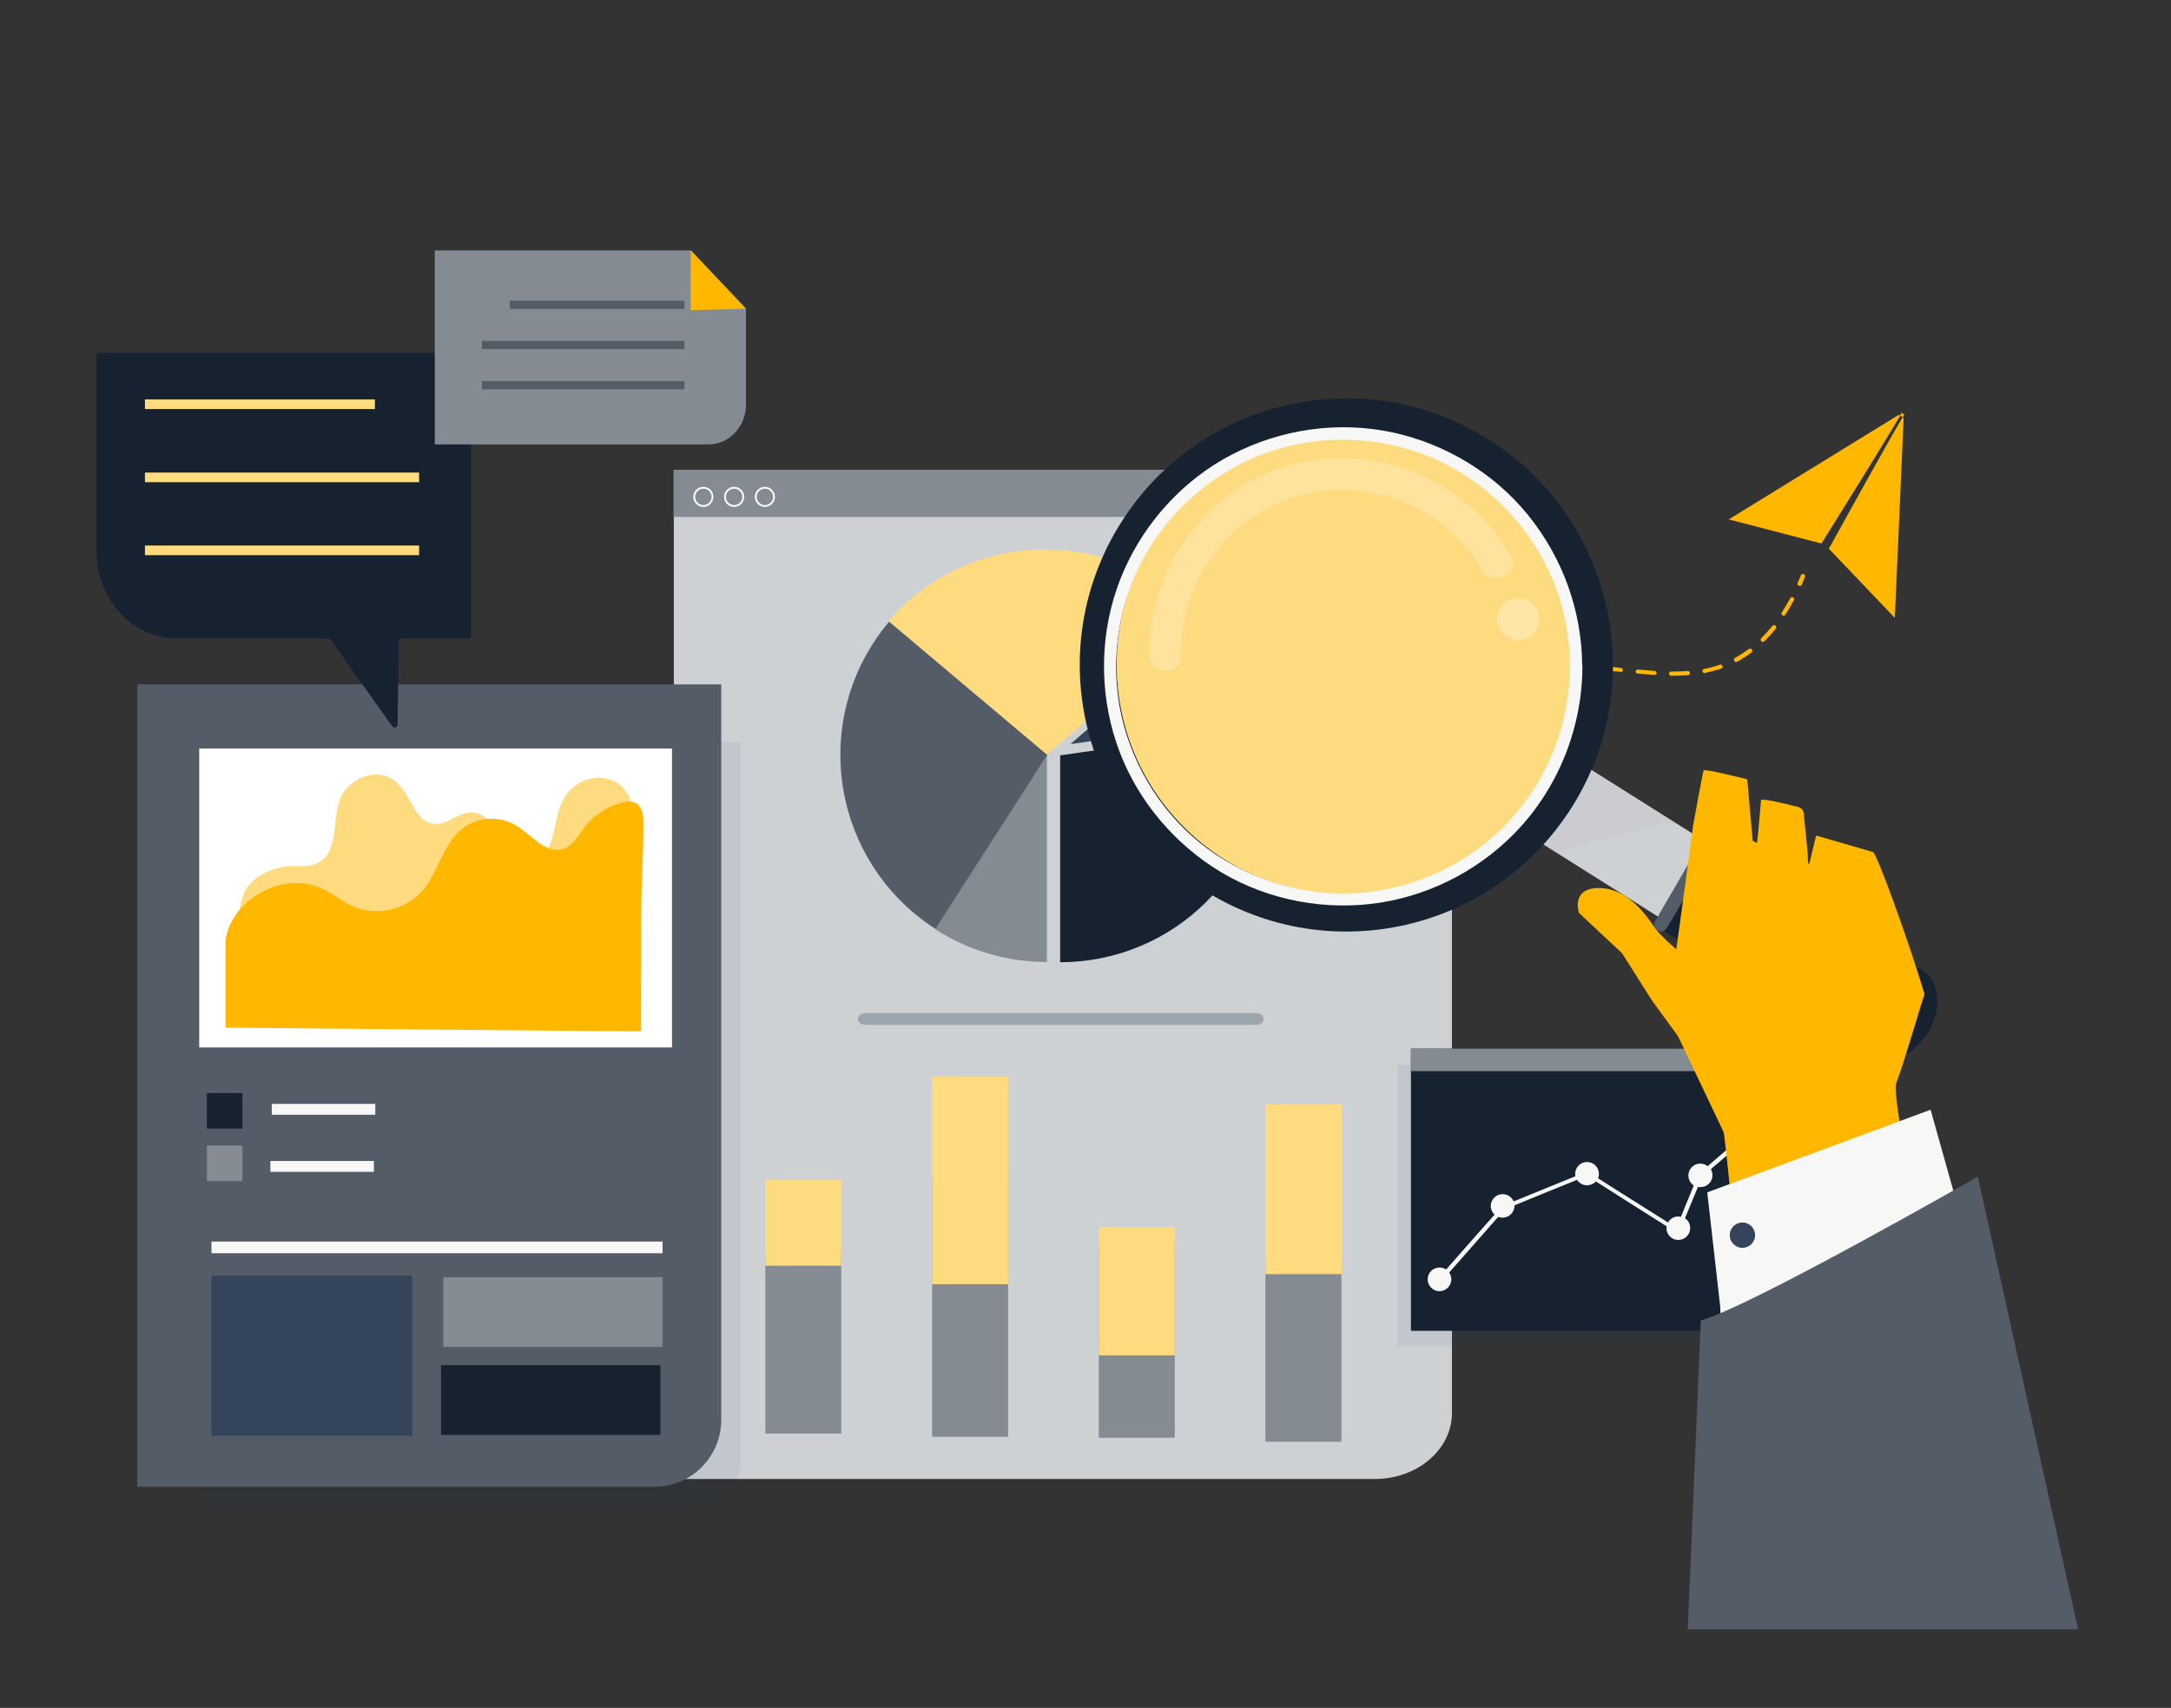 <svg xmlns="http://www.w3.org/2000/svg" xmlns:xlink="http://www.w3.org/1999/xlink" id="Capa_1" x="0px" y="0px" viewBox="0 0 1080 849.7" style="enable-background:new 0 0 1080 849.7;" xml:space="preserve">
<rect x="0" y="0" width="1080" height="849.7" fill="#333333" stroke="none"/>
<style type="text/css">
	.st0{fill:#CED1D4;}
	.st1{fill:#858B93;}
	.st2{fill:#9BA6AE;}
	.st3{fill:#FFDB80;}
	.st4{fill:#172231;}
	.st5{fill:#545C67;}
	.st6{fill:#34445A;}
	.st7{fill:#FFFFFF;}
	.st8{opacity:7.000000e-02;fill:#184462;}
	.st9{fill:#FFB700;}
	.st10{fill:#F7F7F6;}
	.st11{opacity:3.000000e-02;fill:#221F1F;}
	.st12{opacity:0.2;fill:#BBBCBF;}
	.st13{opacity:0.22;}
	.st14{opacity:0.31;fill:#FFFFFF;}
	.st15{fill:#2A2F77;}
	.st16{fill:#0A1726;}
	.st17{fill:#6A6EA0;}
	.st18{fill:#9497BB;}
	.st19{fill:#FFCD4C;}
	.st20{fill:#FFF1CC;}
	.st21{fill:#F4F5EF;}
	.st22{fill:#F7F8F4;}
	.st23{fill:#FCFCFA;}
	.st24{fill:#F0F0E8;}
</style>
<g>
	<g>
		<g>
			<path class="st0" d="M684,735.8H335.2V233.9h387.1v469.1C722.3,721.1,705.1,735.8,684,735.8z"></path>
			<rect x="335.1" y="233.9" class="st1" width="386.4" height="23.3"></rect>
		</g>
		<g>
			<g>
				<path class="st2" d="M624.7,509.9c5.2,0,5.2-5.9,0-5.9c-64.7,0-129.3,0-194,0c-5.2,0-5.2,5.9,0,5.9l0,0H624.7z"></path>
			</g>
		</g>
		<g>
			<path class="st3" d="M519.9,273.4c-31.1,0-58.9,13.8-77.8,35.5l77.8,67.4l77.8-67.4C578.8,287.2,551,273.4,519.9,273.4z"></path>
			<path class="st4" d="M629.2,361.2l-101.8,14.6v102.9c56.9,0,102.9-46,102.9-102.9C630.2,370.9,629.8,366,629.2,361.2z"></path>
			<path class="st5" d="M442.3,309.3c-36.7,43.5-31.1,108.3,12.4,145c3.8,3.2,7.8,6.1,11.9,8.6l54.4-87.3L442.3,309.3z"></path>
			<path class="st1" d="M520.8,478.6c-19.3,0-38.6-5.4-55.6-16.3l55.6-86.5L520.8,478.6z"></path>
			<path class="st6" d="M634.4,355.5c-2.8-20-11.5-38.2-24.1-52.7l-77.8,67.4L634.4,355.5z"></path>
		</g>
		<g>
			<g>
				<rect x="380.7" y="622.2" class="st1" width="37.8" height="91"></rect>
				<rect x="380.7" y="586.9" class="st3" width="37.8" height="42.8"></rect>
			</g>
			<g>
				<rect x="629.5" y="626.3" class="st1" width="37.8" height="91"></rect>
				<rect x="629.5" y="549.5" class="st3" width="38" height="84.4"></rect>
			</g>
			<g>
				<rect x="546.6" y="619.1" class="st1" width="37.8" height="96.2"></rect>
				<rect x="546.6" y="610.5" class="st3" width="37.8" height="63.8"></rect>
			</g>
			<g>
				<rect x="463.7" y="585.6" class="st1" width="37.8" height="129.2"></rect>
				<rect x="463.7" y="535.6" class="st3" width="37.8" height="103.3"></rect>
			</g>
		</g>
		<g>
			<g>
				<path class="st7" d="M349.9,252.2c-2.7,0-5-2.2-5-5c0-2.7,2.2-5,5-5c2.7,0,5,2.2,5,5C354.9,249.9,352.6,252.2,349.9,252.2z       M349.9,243.1c-2.3,0-4.1,1.9-4.1,4.1s1.9,4.1,4.1,4.1c2.3,0,4.1-1.9,4.1-4.1S352.2,243.1,349.9,243.1z"></path>
			</g>
			<g>
				<path class="st7" d="M365.2,252.2c-2.7,0-5-2.2-5-5c0-2.7,2.2-5,5-5c2.7,0,5,2.2,5,5C370.2,249.9,368,252.2,365.2,252.2z       M365.2,243.1c-2.3,0-4.1,1.9-4.1,4.1s1.9,4.1,4.1,4.1c2.3,0,4.1-1.9,4.1-4.1S367.5,243.1,365.2,243.1z"></path>
			</g>
			<g>
				<path class="st7" d="M380.5,252.2c-2.7,0-5-2.2-5-5c0-2.7,2.2-5,5-5s5,2.2,5,5C385.5,249.9,383.3,252.2,380.5,252.2z       M380.5,243.1c-2.3,0-4.1,1.9-4.1,4.1s1.9,4.1,4.1,4.1c2.3,0,4.1-1.9,4.1-4.1S382.8,243.1,380.5,243.1z"></path>
			</g>
		</g>
	</g>
	<path class="st8" d="M345.6,750.4H98.9V369.3h269.6v358.1C368.5,740.1,358.3,750.4,345.6,750.4z"></path>
	<g>
		<g>
			<path class="st5" d="M325.4,739.7H68.3V340.5h290.5v365.8C358.8,724.8,343.9,739.7,325.4,739.7z"></path>
		</g>
		<rect x="99.1" y="372.4" class="st7" width="235.2" height="148.7"></rect>
		<path class="st3" d="M248.1,423.9c1,2,2.7,3.6,5.9,4.8c6,2.2,14,0.6,17.4-4.4c5.7-8.3,4.1-20.3,10.3-28.9    c2.5-3.5,6.3-6.4,10.8-7.7c4.5-1.3,9.7-0.9,13.7,1.3c6.5,3.6,8.8,11,8.9,17.8c0.1,13-1.7,26.4-4,39.1c-1.1,6.2-2.9,12.5-7.4,17.4    c-6.1,6.6-16.1,9.4-25.7,10.9c-24.2,3.7-49.1,1.5-73.5-0.8c-19.7-1.8-39.4-3.7-59-5.5c-5.5-0.5-21.9,0.3-25.2-3.5    c-3.2-3.8-0.7-16.5,1.2-20.4c4.2-8.7,15.8-13.7,26.6-13.1c24.5,1.3,14.8-24.3,22.6-36.4c4.2-6.4,13.3-11.1,21.2-8.4    c7.5,2.6,10.7,10.1,14.4,16.4c1.9,3.3,4.7,6.6,8.8,7.3c7,1.2,12.8-5.9,19.9-5.6c4.2,0.2,7.8,3,9.6,6.3    C247,415.1,246.2,420.1,248.1,423.9z"></path>
		<path class="st9" d="M318.9,513c0,0,0-10.7,0-11.3c0.1-16,0.1-32,0.1-47.9c0-15.3,1.3-30.5,1-45.7c-0.1-7-3.2-10.7-10.6-8.8    c-7.3,1.9-14,6.2-18.6,12.2c-3.1,4.1-5.7,9.1-10.5,10.8c-8.7,2.9-15.7-6.8-23.5-11.6c-8.4-5.2-20-4.3-27.5,2.1    c-9.1,7.7-11.2,20.9-18.8,30c-8.5,10-23.8,13.4-35.7,7.8c-4.9-2.3-9.1-5.8-13.9-8.2c-19-9.5-45.5,4.2-48.7,25.3v43.6    C112.3,511.1,319.3,513.4,318.9,513z"></path>
		<rect x="102.9" y="543.8" class="st4" width="17.7" height="17.7"></rect>
		<rect x="102.9" y="569.9" class="st1" width="17.7" height="17.7"></rect>
		<rect x="135.2" y="549.2" class="st10" width="51.5" height="5.4"></rect>
		<rect x="134.5" y="577.6" class="st10" width="51.5" height="5.4"></rect>
		<rect x="105.2" y="617.7" class="st10" width="224.4" height="5.8"></rect>
		<rect x="105.2" y="634.6" class="st6" width="99.9" height="79.7"></rect>
		<rect x="220.5" y="635.4" class="st1" width="109.1" height="34.7"></rect>
		<rect x="219.4" y="679.2" class="st4" width="109.1" height="34.7"></rect>
	</g>
	<g>
		<path class="st4" d="M233,175.5H49.3c-0.7,0-1.3,0.6-1.3,1.4v97.3c0,24,17.8,43.4,39.9,43.4h76.1l31.1,43.7    c0.8,1.2,2.7,0.6,2.7-0.8l0.6-42.8H233c0.7,0,1.3-0.6,1.3-1.4V176.9C234.3,176.1,233.7,175.5,233,175.5z"></path>
		<g>
			<rect x="72.1" y="198.7" class="st3" width="114.4" height="4.8"></rect>
			<rect x="72.1" y="235.1" class="st3" width="136.4" height="4.8"></rect>
			<rect x="72.1" y="271.4" class="st3" width="136.4" height="4.8"></rect>
		</g>
	</g>
	<g>
		<g>
			<path class="st1" d="M352.5,221.1H216.3v-96.5h127.5l27.3,28.8v47.8C371.1,212.2,362.8,221.1,352.5,221.1z"></path>
			<polygon class="st9" points="371,153.6 343.6,154.3 343.6,124.6    "></polygon>
		</g>
		<g>
			<rect x="253.6" y="149.6" class="st5" width="86.9" height="4.1"></rect>
			<rect x="239.8" y="169.6" class="st5" width="100.7" height="4.1"></rect>
			<rect x="239.8" y="189.6" class="st5" width="100.7" height="4.1"></rect>
		</g>
	</g>
	<g>
		<g>
			<path class="st9" d="M626.8,414.4c-0.5,0-1-0.4-1-0.9c-0.2-1.4-0.3-2.9-0.4-4.3c0-0.6,0.4-1.1,1-1.1c0.6,0,1.1,0.4,1.1,1     c0.1,1.4,0.2,2.7,0.4,4.1c0.1,0.6-0.3,1.1-0.9,1.2C626.9,414.4,626.8,414.4,626.8,414.4z"></path>
		</g>
		<g>
			<path class="st9" d="M626.9,401.9c-0.1,0-0.1,0-0.2,0c-0.6-0.1-1-0.6-0.9-1.2c0.4-2.8,1.1-5.5,2-8.3c0.2-0.5,0.8-0.8,1.3-0.7     c0.5,0.2,0.8,0.8,0.7,1.3c-0.9,2.6-1.5,5.3-1.9,7.9C627.9,401.5,627.4,401.9,626.9,401.9z M632.1,386.1c-0.2,0-0.3,0-0.5-0.1     c-0.5-0.3-0.7-0.9-0.5-1.4c1.3-2.4,2.7-4.9,4.4-7.3c0.3-0.5,1-0.6,1.5-0.3c0.5,0.3,0.6,1,0.3,1.5c-1.6,2.3-3,4.7-4.2,7     C632.9,385.9,632.5,386.1,632.1,386.1z M641.6,372.3c-0.2,0-0.5-0.1-0.7-0.3c-0.4-0.4-0.5-1-0.1-1.5c1.8-2.1,3.8-4.1,5.9-6.1     c0.4-0.4,1.1-0.4,1.5,0c0.4,0.4,0.4,1.1,0,1.5c-2,1.9-4,3.9-5.7,5.9C642.2,372.2,641.9,372.3,641.6,372.3z M653.7,360.9     c-0.3,0-0.6-0.1-0.8-0.4c-0.4-0.5-0.3-1.1,0.2-1.5c2.2-1.7,4.5-3.4,6.9-4.9c0.5-0.3,1.1-0.2,1.5,0.3c0.3,0.5,0.2,1.1-0.3,1.5     c-2.3,1.5-4.6,3.1-6.7,4.8C654.2,360.8,653.9,360.9,653.7,360.9z M667.7,351.7c-0.4,0-0.7-0.2-0.9-0.5c-0.3-0.5-0.1-1.1,0.4-1.4     c2.4-1.3,5-2.6,7.5-3.8c0.5-0.2,1.1,0,1.4,0.5c0.2,0.5,0,1.1-0.5,1.4c-2.5,1.2-5,2.5-7.4,3.8C668,351.7,667.9,351.7,667.7,351.7z      M682.8,344.6c-0.4,0-0.8-0.2-1-0.7c-0.2-0.5,0-1.1,0.6-1.4c2.6-1,5.2-2,7.9-2.9c0.5-0.2,1.1,0.1,1.3,0.7     c0.2,0.5-0.1,1.1-0.7,1.3c-2.6,0.9-5.2,1.9-7.8,2.9C683,344.5,682.9,344.6,682.8,344.6z M698.5,339.1c-0.5,0-0.9-0.3-1-0.8     c-0.2-0.6,0.2-1.1,0.7-1.3c2.6-0.8,5.4-1.5,8.1-2.1c0.6-0.1,1.1,0.2,1.3,0.8c0.1,0.6-0.2,1.1-0.8,1.3c-2.7,0.6-5.4,1.3-8,2.1     C698.7,339.1,698.6,339.1,698.5,339.1z M832.2,336.2l-0.9,0c-0.6,0-1-0.5-1-1.1c0-0.6,0.5-1.1,1.1-1l0.8,0c2.6,0,5.1-0.1,7.4-0.3     c0.6,0,1.1,0.4,1.1,1c0,0.6-0.4,1.1-1,1.1C837.3,336.1,834.8,336.2,832.2,336.2z M823,335.8C822.9,335.8,822.9,335.8,823,335.8     c-2.6-0.2-5.3-0.4-8.4-0.7c-0.6-0.1-1-0.6-0.9-1.1c0.1-0.6,0.6-1,1.1-0.9c3.1,0.3,5.8,0.5,8.3,0.7c0.6,0,1,0.5,1,1.1     C824,335.4,823.5,335.8,823,335.8z M714.8,335.3c-0.5,0-0.9-0.4-1-0.9c-0.1-0.6,0.3-1.1,0.8-1.2c2.7-0.5,5.5-1,8.3-1.4     c0.6-0.1,1.1,0.3,1.2,0.9c0.1,0.6-0.3,1.1-0.9,1.2c-2.8,0.4-5.5,0.9-8.2,1.4C714.9,335.3,714.9,335.3,714.8,335.3z M847.9,334.8     c-0.5,0-0.9-0.3-1-0.8c-0.1-0.6,0.3-1.1,0.8-1.2c2.8-0.5,5.4-1.2,7.9-2.1c0.5-0.2,1.1,0.1,1.3,0.6c0.2,0.5-0.1,1.1-0.6,1.3     c-2.6,0.9-5.4,1.6-8.2,2.2C848.1,334.8,848,334.8,847.9,334.8z M806.3,334.3c0,0-0.1,0-0.1,0l-2.5-0.3c-1.9-0.2-3.9-0.4-5.8-0.6     c-0.6-0.1-1-0.6-0.9-1.1c0.1-0.6,0.6-1,1.1-0.9c1.9,0.2,3.9,0.4,5.8,0.6l2.5,0.3c0.6,0.1,1,0.6,0.9,1.2     C807.3,333.9,806.9,334.3,806.3,334.3z M731.3,332.9c-0.5,0-1-0.4-1-0.9c-0.1-0.6,0.4-1.1,0.9-1.2c2.7-0.3,5.5-0.5,8.4-0.8     c0.6,0,1.1,0.4,1.1,1s-0.4,1.1-1,1.1c-2.8,0.2-5.6,0.5-8.3,0.7C731.4,332.9,731.4,332.9,731.3,332.9z M789.7,332.7     C789.7,332.7,789.6,332.7,789.7,332.7c-2.9-0.2-5.7-0.4-8.4-0.6c-0.6,0-1-0.5-1-1.1c0-0.6,0.5-1,1.1-1c2.7,0.2,5.5,0.4,8.4,0.6     c0.6,0,1,0.6,1,1.1C790.7,332.2,790.2,332.7,789.7,332.7z M773,331.7C773,331.7,773,331.7,773,331.7c-2.9-0.1-5.7-0.2-8.4-0.2     c-0.6,0-1-0.5-1-1.1c0-0.6,0.5-1.1,1.1-1c2.7,0,5.5,0.1,8.4,0.2c0.6,0,1,0.5,1,1.1C774.1,331.2,773.6,331.7,773,331.7z      M748,331.6c-0.6,0-1-0.4-1-1c0-0.6,0.4-1.1,1-1.1c2.7-0.1,5.6-0.2,8.4-0.2c0.6,0,1.1,0.5,1.1,1c0,0.6-0.5,1.1-1,1.1     C753.5,331.4,750.7,331.5,748,331.6C748,331.6,748,331.6,748,331.6z M863.6,329.3c-0.4,0-0.7-0.2-0.9-0.6     c-0.3-0.5-0.1-1.1,0.4-1.4c2.4-1.3,4.7-2.8,6.9-4.4c0.5-0.3,1.1-0.3,1.5,0.2c0.3,0.5,0.3,1.1-0.2,1.5c-2.3,1.7-4.7,3.3-7.1,4.6     C864,329.3,863.8,329.3,863.6,329.3z M876.9,319.3c-0.3,0-0.5-0.1-0.7-0.3c-0.4-0.4-0.4-1.1,0-1.5c1.9-1.9,3.7-3.9,5.5-6.1     c0.4-0.5,1-0.5,1.5-0.2c0.5,0.4,0.5,1,0.2,1.5c-1.8,2.3-3.7,4.4-5.6,6.3C877.5,319.2,877.2,319.3,876.9,319.3z M887.3,306.3     c-0.2,0-0.4-0.1-0.6-0.2c-0.5-0.3-0.6-1-0.3-1.4c1.4-2.2,2.8-4.6,4.2-7.1c0.3-0.5,0.9-0.7,1.4-0.4c0.5,0.3,0.7,0.9,0.4,1.4     c-1.3,2.5-2.8,5-4.3,7.3C888,306.1,887.7,306.3,887.3,306.3z"></path>
		</g>
		<g>
			<path class="st9" d="M895.2,291.5c-0.1,0-0.3,0-0.4-0.1c-0.5-0.2-0.8-0.9-0.5-1.4c0.5-1.2,1.1-2.5,1.6-3.8     c0.2-0.5,0.8-0.8,1.4-0.6c0.5,0.2,0.8,0.8,0.6,1.4c-0.5,1.3-1.1,2.6-1.6,3.9C896,291.3,895.6,291.5,895.2,291.5z"></path>
		</g>
	</g>
	<g>
		<path class="st9" d="M947,208l-4.4,99.4l-32.8-34.4c0,0,37.3-67.7,37.6-66.6l-1.4-1.2c1.1-0.3-39.9,65.2-39.9,65.2L860,258.4    l84.7-52.1L947,208z"></path>
	</g>
	<g>
		<rect x="695.3" y="529.8" class="st8" width="193.7" height="140"></rect>
		<g>
			<g>
				<g>
					<rect x="701.9" y="521.7" class="st4" width="195" height="140.4"></rect>
					<rect x="701.9" y="521.7" class="st1" width="194.7" height="11.2"></rect>
				</g>
				<path class="st11" d="M896.5,557v-0.4h-23.9v-23.5h-0.4v23.5h-28.7v-23.5H843v23.5h-28.7v-23.5h-0.4v23.5h-28.7v-23.5h-0.4v23.5      H756v-23.5h-0.4v23.5h-28.7v-23.5h-0.4v23.5h-23.9v0.4h23.9v26.5h-23.9v0.4h23.9v26.5h-23.9v0.4h23.9v26.5h-23.9v0.4h23.9v24.7      h0.4v-24.7h28.7v24.7h0.4v-24.7h28.7v24.7h0.4v-24.7h28.7v24.7h0.4v-24.7H843v24.7h0.4v-24.7h28.7v24.7h0.4v-24.7h23.9v-0.4      h-23.9v-26.5h23.9v-0.4h-23.9V584h23.9v-0.4h-23.9V557H896.5z M843,557v26.5h-28.7V557H843z M785.2,584h28.7v26.5h-28.7V584z       M784.7,610.5H756V584h28.7V610.5z M814.3,584H843v26.5h-28.7V584z M813.9,557v26.5h-28.7V557H813.9z M784.7,557v26.5H756V557      H784.7z M726.9,557h28.7v26.5h-28.7V557z M726.9,584h28.7v26.5h-28.7V584z M726.9,637.5v-26.5h28.7v26.5H726.9z M756,637.5      v-26.5h28.7v26.5H756z M785.2,637.5v-26.5h28.7v26.5H785.2z M814.3,637.5v-26.5H843v26.5H814.3z M872.1,637.5h-28.7v-26.5h28.7      V637.5z M872.1,610.5h-28.7V584h28.7V610.5z M872.1,583.5h-28.7V557h28.7V583.5z"></path>
			</g>
			<path class="st10" d="M875.9,550.9c-3.3,0-5.9,2.7-5.9,5.9c0,1.7,0.7,3.2,1.8,4.2c-6.9,5.9-13.8,11.9-20.7,17.8     c-0.5,0.5-1,0.9-1.6,1.4c-1-0.8-2.3-1.3-3.7-1.3c-3.3,0-5.9,2.7-5.9,5.9c0,2.1,1.1,3.9,2.7,5c-1.5,3.6-3,7.3-4.5,10.9     c-0.6,1.6-1.3,3.1-1.9,4.7c-0.4-0.1-0.9-0.2-1.3-0.2c-2.2,0-4.1,1.2-5.1,3c-6.7-4.2-13.3-8.4-20-12.6c-4.9-3.1-9.9-6.2-14.8-9.4     c0.3-0.7,0.4-1.4,0.4-2.2c0-3.3-2.7-5.9-5.9-5.9c-3.3,0-5.9,2.7-5.9,5.9c0,0.4,0,0.8,0.1,1.2c-9.3,3.8-18.7,7.6-28,11.4     c-0.9,0.4-1.8,0.7-2.7,1.1c-0.9-2.1-3-3.6-5.5-3.6c-3.3,0-5.9,2.7-5.9,5.9c0,1.7,0.7,3.2,1.9,4.3c-1.4,1.6-2.8,3.2-4.2,4.7     c-6.6,7.5-13.3,15-19.9,22.6c-0.9-0.6-2.1-1-3.3-1c-3.3,0-5.9,2.7-5.9,5.9s2.7,5.9,5.9,5.9s5.9-2.7,5.9-5.9     c0-1.3-0.4-2.4-1.1-3.4c5.7-6.4,11.3-12.8,17-19.3c2.5-2.8,4.9-5.6,7.4-8.4c0.7,0.3,1.4,0.4,2.2,0.4c3.3,0,5.9-2.7,5.9-5.9     c0-0.1,0-0.2,0-0.2c0.1-0.1,0.3-0.1,0.4-0.2c10.2-4.2,20.5-8.4,30.7-12.5c1.1,1.6,2.9,2.7,5,2.7c1.7,0,3.3-0.7,4.4-1.9     c4.5,2.8,9,5.7,13.4,8.5c7.3,4.6,14.5,9.2,21.8,13.8c0,0.3-0.1,0.6-0.1,0.9c0,3.3,2.7,5.9,5.9,5.9c3.3,0,5.9-2.7,5.9-5.9     c0-2.1-1-3.9-2.6-4.9c2.2-5.2,4.3-10.4,6.5-15.6c0.4,0.1,0.8,0.1,1.3,0.1c3.3,0,5.9-2.7,5.9-5.9c0-1.1-0.3-2.1-0.8-3     c1.2-1.1,2.4-2.1,3.7-3.2c5.2-4.5,10.5-9,15.7-13.5c1.1-1,2.3-1.9,3.4-2.9c0.7,0.3,1.5,0.5,2.3,0.5c3.3,0,5.9-2.7,5.9-5.9     S879.2,550.9,875.9,550.9z"></path>
		</g>
	</g>
	<g>
		<g>
			<g>
				<g>
					<g>
						<g>
							<polygon class="st0" points="913.4,459.7 890,497.1 757.6,413.7 781,376.3        "></polygon>
							<path class="st4" d="M959,513.9l-0.3,0.4c-7.4,11.8-20.5,16.9-29.3,11.4l-101.6-62.4l26.7-44.9l101.8,64.2         C965.1,488.1,966.3,502.1,959,513.9z"></path>
						</g>
						<polygon class="st12" points="766.9,419.3 773.3,423.9 831.3,408.9 783,378       "></polygon>
					</g>
					<g>
						<path class="st4" d="M740,218.3c-62.1-38.8-143.9-19.9-182.7,42.3c-38.8,62.1-19.9,143.9,42.3,182.7        c62.1,38.8,143.9,19.9,182.7-42.3C821,338.9,802.1,257.1,740,218.3z M766.5,391.2c-33.4,53.4-103.7,69.7-157.2,36.4        c-53.4-33.4-69.7-103.7-36.4-157.2c33.4-53.4,103.7-69.7,157.2-36.4C783.6,267.4,799.9,337.7,766.5,391.2z"></path>
						
							<ellipse transform="matrix(0.707 -0.707 0.707 0.707 -37.726 570.445)" class="st3" cx="669.7" cy="330.8" rx="114.1" ry="114.1"></ellipse>
					</g>
				</g>
				<g>
					<g class="st13">
						<path class="st7" d="M587.5,326.2c-0.6-36.4,23.1-69.3,58.2-79.4c35-10.1,73.2,5.4,91.6,36.8c5.2,8.9,19.3,1.5,14.1-7.4        c-21.2-36.2-63.2-54.9-104.2-46.2c-40.4,8.6-70.2,43.3-75,83.9c-0.5,3.9-0.6,7.9-0.5,11.8        C571.7,335.9,587.7,336.5,587.5,326.2L587.5,326.2z"></path>
					</g>
					
						<ellipse transform="matrix(0.991 -0.131 0.131 0.991 -33.849 101.639)" class="st14" cx="755.5" cy="308.1" rx="10.5" ry="10.5"></ellipse>
				</g>
			</g>
			<path class="st5" d="M829.1,461.8l25.4-42.7c0.9-1.5,0.5-3.4-0.9-4.4l-0.4-0.3c-1.6-1.2-3.9-0.7-4.9,1l-25,43     c-0.9,1.6-0.4,3.7,1.3,4.6l0.1,0C826.2,463.9,828.2,463.3,829.1,461.8z"></path>
			<g>
				<path class="st10" d="M781,331.6c-0.1,27.4-10.1,54-28.2,74.6c-17.9,20.4-42.8,33.5-69.5,37.3c-27.4,3.9-55.6-3.1-78.5-18.4      c-22.3-14.9-38.5-38-45.6-63.8c-7.4-26.7-4.3-55.9,8.1-80.6c12-23.8,32.6-43,57.2-53.3c25.7-10.8,54.8-11.4,81.1-2.3      c25.3,8.8,46.8,27,60.2,50C775.9,292.2,780.9,311.8,781,331.6c0,3.9,6.1,3.9,6.1,0c-0.1-27.5-9.6-53.9-26.9-75.3      c-16.8-20.8-41-35.4-67.1-41.1c-27.1-5.9-55.8-1.8-80.4,11c-23.6,12.3-42.6,32.9-53.4,57.2c-11.3,25.4-13.1,54.4-5.5,81.1      c7.3,25.8,23.7,48.4,45.4,64c22.3,16.1,50.1,23.6,77.5,21.7c27.1-1.9,52.9-13.3,72.8-31.8c24-22.3,37.6-54.2,37.7-86.9      C787.1,327.7,781,327.7,781,331.6z"></path>
			</g>
		</g>
		<path class="st9" d="M943.3,538.9c4.3-11.3,10.5-33.5,14.1-44.3c-7.8-26.3-23.9-70.3-25.6-70.7c-9.8-2.8-18.5-5.4-28.2-8.2    c-0.4-0.1-3.3,14.4-3.8,14.3c-0.4-0.1-0.5-3-0.6-6.3c0,0,0,0,0,0l-1.9-18.9c-0.1-1.6-1.1-2.9-2.7-3.3c-5.7-1.5-18-4.4-18.5-3.5    c-0.2,0.3-1.3,16.7-2.1,21.4l-2.1-1.1l-2.7-30.6c0,0-21.3-5.4-21.7-4.4c-0.5,1.2-5.2,27.2-5.2,27.2s-8.2,62-9.2,66.4    c-1.4,6.5-5.7,12.2-5.1,18.7c0.7,7.2,3.8,13.9,7,20.4c7.5,15.8,15,31.6,22.5,47.4c1.6,10.7,3.4,35.3,5.8,45.9    c27.8-5.6,55.7-9.8,86.6-19.7C950.8,589.2,941.4,543.8,943.3,538.9z"></path>
		<g>
			<polygon class="st10" points="855.7,649.6 849.3,593.2 960.4,552.1 979.7,620.8 856.1,657.7    "></polygon>
			<path class="st5" d="M983.9,585.4c0,0-114.2,65.3-137.8,71.5l-6.5,153.7h194.2L983.9,585.4z"></path>
			<path class="st6" d="M872.9,616.1c-0.9,3.4-4.4,5.4-7.7,4.5c-3.4-0.9-5.4-4.4-4.5-7.7c0.9-3.4,4.4-5.4,7.7-4.5     C871.8,609.3,873.8,612.8,872.9,616.1z"></path>
		</g>
		<path class="st9" d="M821.7,497.6l-14.8-23.4l-21.4-20c0,0-4.2-12,9.3-12.4c13.4-0.3,22.5,10.9,28.4,19.8    c2.6,3.9,15.3,15.3,25.1,22.3c12.8,9.1-0.6,49.3-0.6,49.3S823.2,499.8,821.7,497.6z"></path>
	</g>
</g>
</svg>